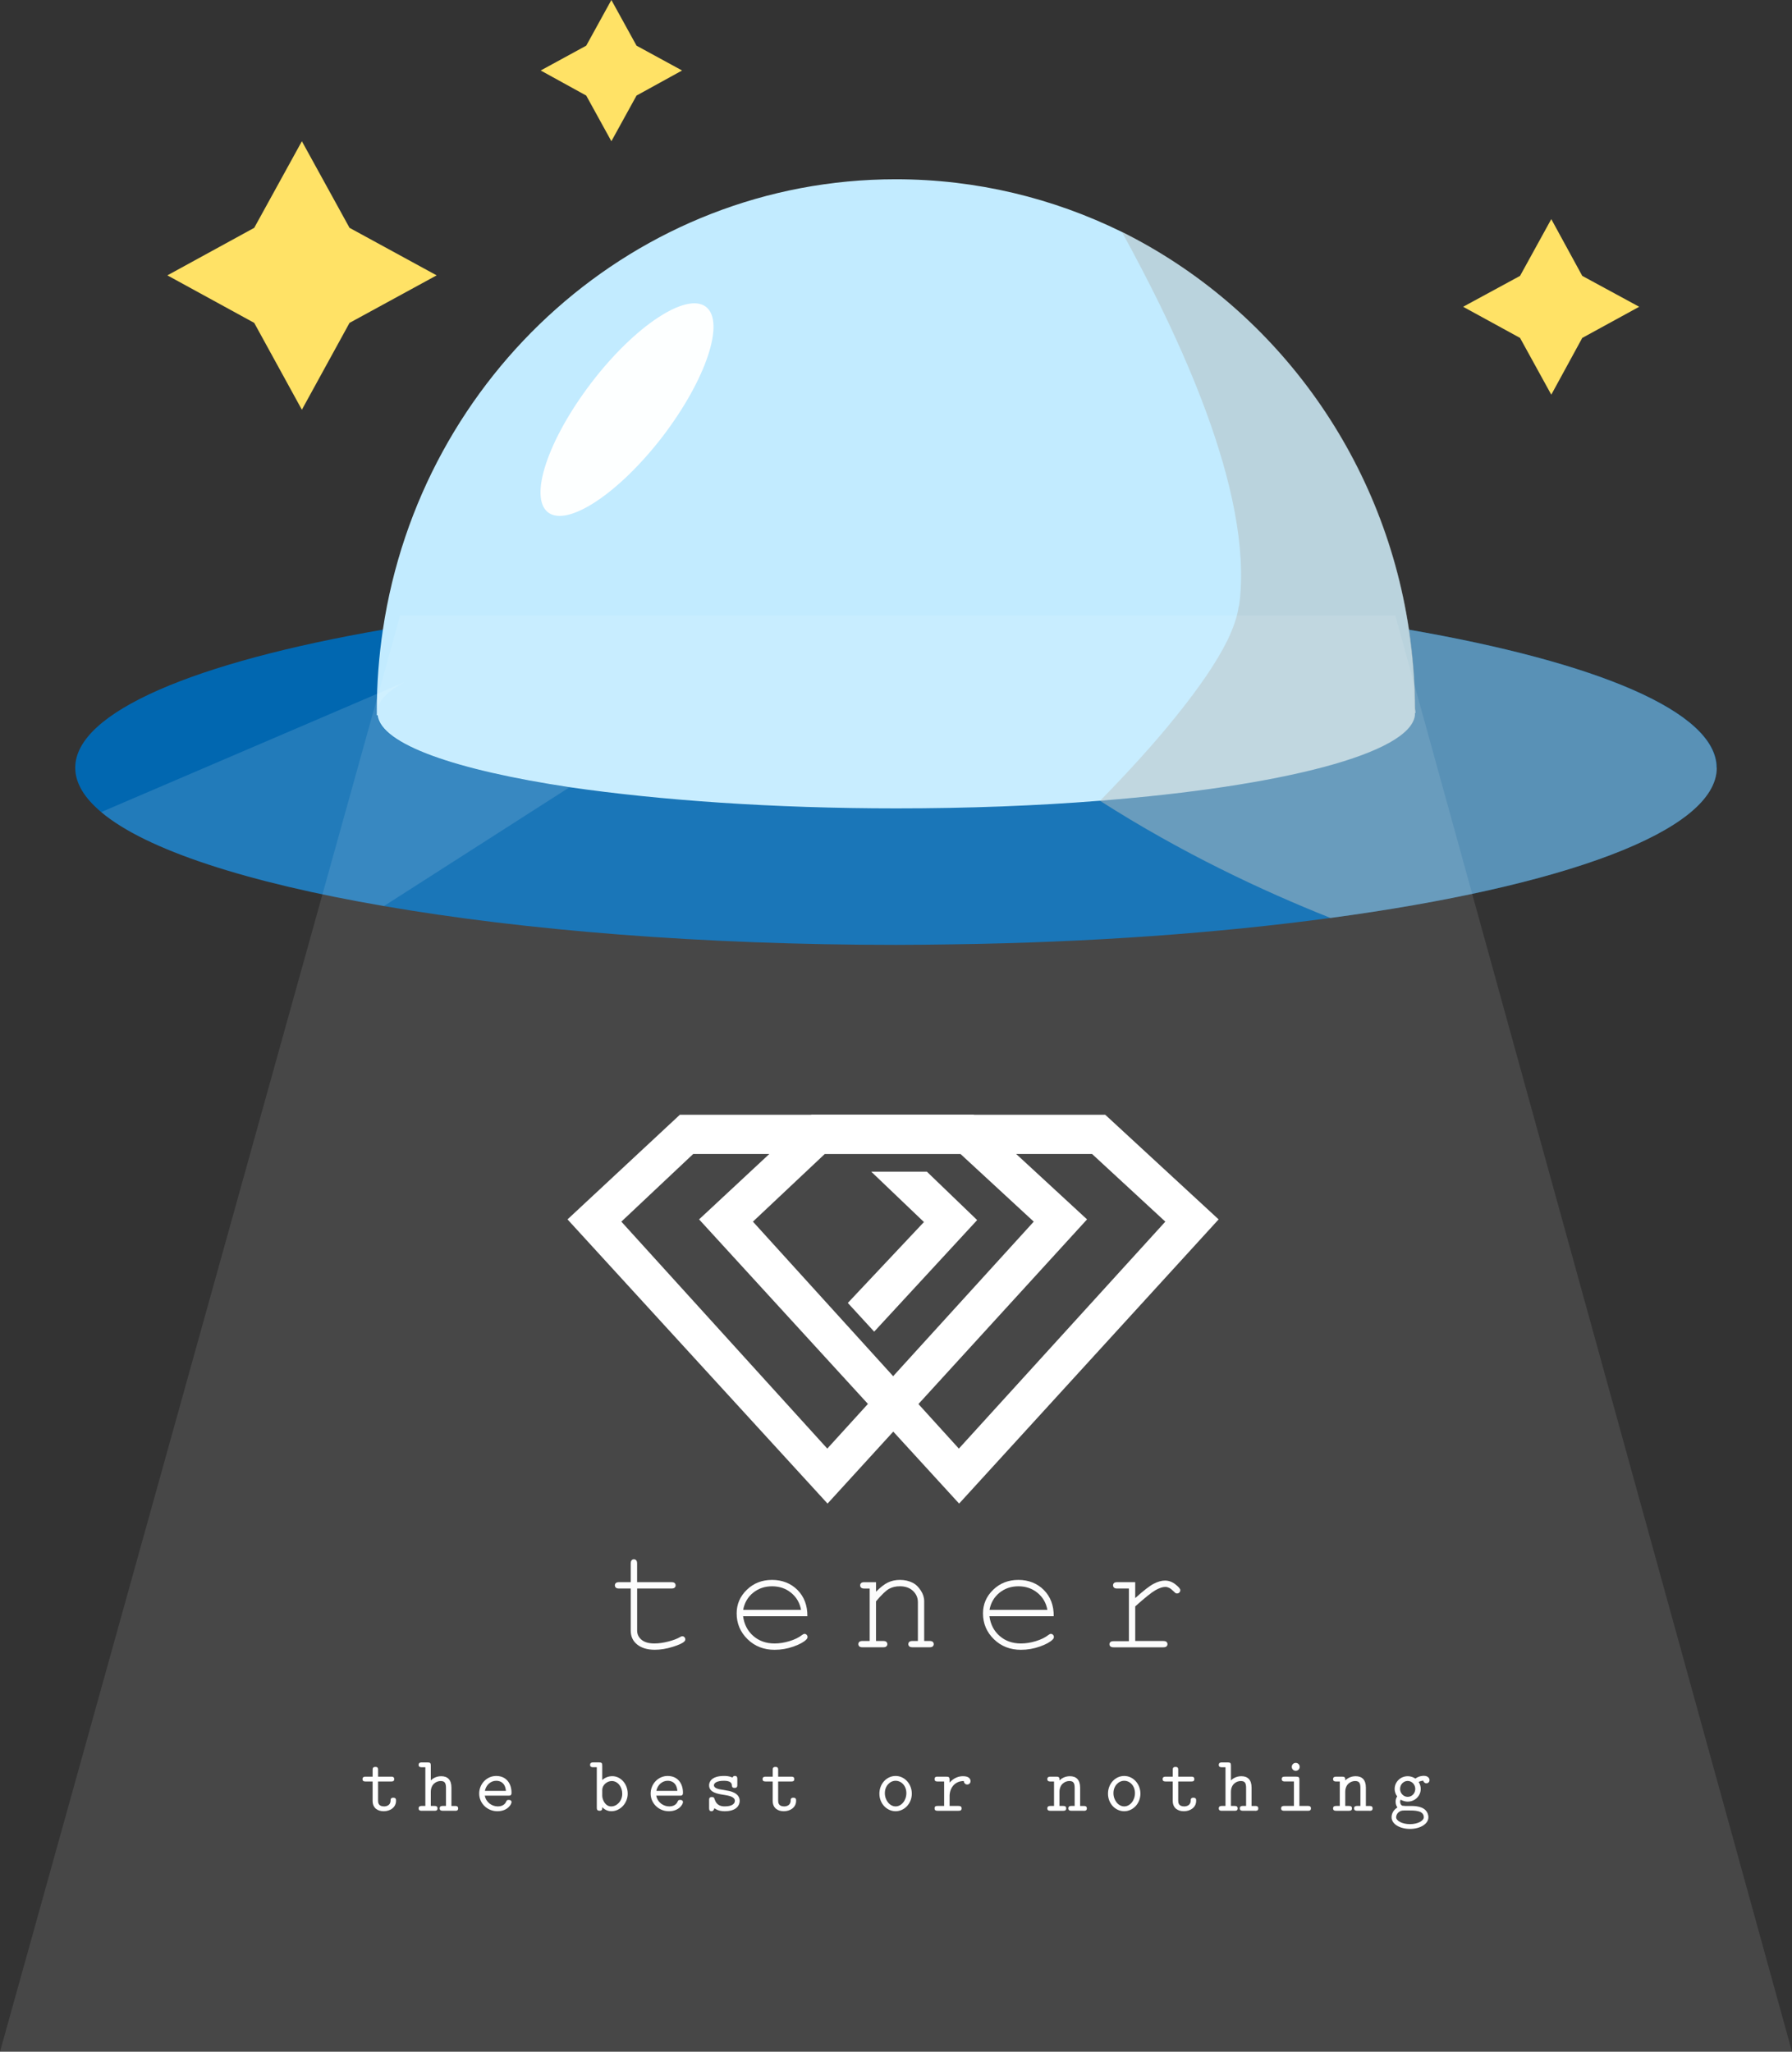 <svg width="262" height="300" viewBox="0 0 262 300" fill="none" xmlns="http://www.w3.org/2000/svg">
<rect x="0" y="0" width="262" height="300" fill="#333333" stroke="none"/>
<path d="M37.168 33.314L44.136 20.652L51.103 33.314L63.839 40.263L51.103 47.211L44.136 59.911L37.168 47.211L24.471 40.263L37.168 33.314Z" fill="#FFE266"/>
<path d="M222.239 40.34L226.806 32.04L231.335 40.34L239.658 44.856L231.335 49.411L226.806 57.711L222.239 49.411L213.916 44.856L222.239 40.34Z" fill="#FFE266"/>
<path d="M85.71 6.678L89.387 0L93.064 6.678L99.723 10.307L93.064 13.974L89.387 20.652L85.71 13.974L79.052 10.307L85.71 6.678Z" fill="#FFE266"/>
<path d="M251 112.256C251 121.56 228.432 129.666 194.523 134.221C178.265 136.422 159.413 137.811 139.206 138.082C136.497 138.12 133.748 138.159 131 138.159C102.665 138.159 76.652 136.036 56.136 132.484C36.123 129.049 21.335 124.262 14.793 118.742C12.316 116.657 11 114.495 11 112.256C11 104.111 28.535 96.815 55.981 92.067C76.535 88.516 102.626 86.393 131 86.393C148.884 86.393 165.839 87.242 181.052 88.747C190.032 89.635 198.394 90.755 205.981 92.067C233.426 96.815 251 104.073 251 112.256Z" fill="#0167B0"/>
<path d="M206.871 104.265C206.871 104.265 206.871 104.458 206.871 104.574C206.213 110.171 187.4 114.997 160.845 117.081C151.671 117.815 141.606 118.201 131.039 118.201C112.961 118.201 96.394 117.004 83.348 115.113C66.587 112.603 55.71 108.82 55.206 104.574C55.168 104.458 55.168 104.381 55.168 104.265C55.168 102.682 56.6 101.138 59.271 99.71L59.465 99.633C69.877 94.19 98.019 90.291 131.077 90.291C149.503 90.291 166.381 91.526 179.542 93.534C196.265 96.081 206.948 99.942 206.948 104.265H206.871Z" fill="#C2EBFF"/>
<path d="M206.871 103.957V104.574H55.09V103.957C55.09 99.903 55.4 95.966 55.981 92.067C61.555 54.777 92.987 26.211 130.961 26.211C142.806 26.211 153.994 28.99 163.981 33.893C186.045 44.856 202.148 66.396 205.981 92.067C206.561 95.966 206.871 99.903 206.871 103.957Z" fill="#C2EBFF"/>
<path d="M96.858 63.849C90.471 72.148 83 77.089 80.135 74.928C77.271 72.727 80.135 64.235 86.484 55.935C92.832 47.636 100.342 42.694 103.206 44.856C106.071 47.056 103.206 55.549 96.858 63.849Z" fill="#FDFFFF"/>
<g style="mix-blend-mode:multiply" opacity="0.5">
<path d="M251 112.257C251 121.56 228.432 129.666 194.523 134.222C184.458 130.207 172.845 124.764 160.806 117.082C187.361 114.997 206.174 110.172 206.832 104.575V103.957C206.832 99.904 206.523 95.966 205.942 92.067C233.387 96.816 250.961 104.073 250.961 112.257H251Z" fill="#B1BBBC"/>
</g>
<g style="mix-blend-mode:multiply" opacity="0.5">
<path d="M206.871 103.957V104.575C206.213 110.173 187.4 114.998 160.845 117.082C164.91 112.913 168.819 108.667 172.071 104.575C175.245 100.638 177.877 96.855 179.503 93.535C180.316 91.798 180.897 90.176 181.09 88.748C181.168 88.555 181.168 88.401 181.206 88.246C183.258 71.686 171.994 48.408 164.019 33.894C186.084 44.857 202.187 66.397 206.019 92.068C206.6 95.967 206.91 99.904 206.91 103.957H206.871Z" fill="#B1BBBC"/>
</g>
<path opacity="0.13" d="M83.271 115.113L56.136 132.485C36.123 129.049 21.335 124.262 14.794 118.742L59.194 99.711C56.523 101.139 55.09 102.683 55.09 104.266C55.09 104.382 55.09 104.459 55.129 104.575C55.632 108.821 66.51 112.604 83.271 115.113Z" fill="#FDFFFF"/>
<path d="M58.5 90H204L262 300H0L58.5 90Z" fill="white" fill-opacity="0.1"/>
<g clip-path="url(#clip0_32_1477)">
<path d="M142.357 163H99.397L82.973 178.298L120.991 219.854L158.932 178.298L142.357 163ZM120.951 211.811L90.844 178.627L101.349 168.736H140.431L151.14 178.627L120.954 211.814L120.951 211.811Z" fill="white"/>
<path d="M161.594 163H118.634L102.21 178.298L140.228 219.854L178.169 178.298L161.594 163ZM140.188 211.811L110.081 178.627L120.586 168.736H159.668L170.377 178.627L140.191 211.814L140.188 211.811Z" fill="white"/>
<path d="M127.378 171.32H135.513L142.865 178.399L127.81 194.714L123.956 190.515L135.085 178.685L127.378 171.32Z" fill="white"/>
<path d="M93.153 231.343H98.165C98.384 231.343 98.542 231.385 98.636 231.474C98.731 231.562 98.779 231.675 98.779 231.815C98.779 231.946 98.731 232.055 98.636 232.143C98.542 232.232 98.384 232.274 98.165 232.274H93.153V238.424C93.153 238.96 93.366 239.407 93.794 239.767C94.223 240.126 94.85 240.305 95.68 240.305C96.304 240.305 96.976 240.211 97.703 240.025C98.427 239.837 98.992 239.627 99.394 239.392C99.54 239.298 99.661 239.249 99.756 239.249C99.874 239.249 99.975 239.295 100.063 239.386C100.151 239.477 100.194 239.587 100.194 239.712C100.194 239.821 100.145 239.925 100.051 240.019C99.816 240.26 99.248 240.525 98.341 240.805C97.435 241.088 96.571 241.228 95.741 241.228C94.664 241.228 93.807 240.975 93.171 240.47C92.532 239.965 92.216 239.283 92.216 238.424V232.274H90.513C90.294 232.274 90.136 232.232 90.041 232.143C89.947 232.055 89.898 231.943 89.898 231.802C89.898 231.672 89.947 231.562 90.041 231.474C90.136 231.385 90.294 231.343 90.513 231.343H92.216V228.615C92.216 228.396 92.258 228.237 92.347 228.143C92.435 228.049 92.544 228 92.675 228C92.815 228 92.928 228.049 93.016 228.143C93.104 228.237 93.147 228.396 93.147 228.615V231.343H93.153Z" fill="#FCFCFC"/>
<path d="M118.05 236.326H108.643C108.804 237.523 109.303 238.485 110.142 239.215C110.981 239.946 112.019 240.308 113.256 240.308C113.944 240.308 114.668 240.196 115.422 239.967C116.176 239.739 116.79 239.441 117.268 239.066C117.408 238.957 117.527 238.902 117.63 238.902C117.749 238.902 117.849 238.947 117.937 239.039C118.025 239.13 118.068 239.24 118.068 239.364C118.068 239.489 118.01 239.611 117.891 239.727C117.539 240.095 116.915 240.436 116.018 240.756C115.121 241.075 114.199 241.234 113.253 241.234C111.672 241.234 110.349 240.716 109.29 239.678C108.232 238.64 107.703 237.386 107.703 235.909C107.703 234.566 108.199 233.416 109.193 232.454C110.185 231.492 111.413 231.014 112.879 231.014C114.345 231.014 115.629 231.507 116.605 232.493C117.578 233.48 118.059 234.758 118.044 236.326H118.05ZM117.116 235.392C116.933 234.372 116.45 233.544 115.671 232.904C114.89 232.265 113.962 231.948 112.885 231.948C111.809 231.948 110.881 232.265 110.105 232.895C109.33 233.525 108.846 234.359 108.655 235.392H117.116Z" fill="#FCFCFC"/>
<path d="M128.08 231.342V232.74C128.725 232.088 129.306 231.638 129.826 231.388C130.346 231.138 130.933 231.014 131.584 231.014C132.287 231.014 132.928 231.163 133.506 231.464C133.917 231.683 134.288 232.049 134.622 232.557C134.957 233.066 135.121 233.589 135.121 234.125V239.943H135.903C136.122 239.943 136.28 239.986 136.374 240.071C136.468 240.156 136.517 240.266 136.517 240.406C136.517 240.546 136.468 240.646 136.374 240.734C136.28 240.823 136.122 240.865 135.903 240.865H133.43C133.202 240.865 133.041 240.823 132.947 240.734C132.852 240.646 132.804 240.537 132.804 240.406C132.804 240.266 132.852 240.156 132.947 240.071C133.041 239.986 133.202 239.943 133.43 239.943H134.2V234.277C134.2 233.626 133.962 233.072 133.485 232.621C133.007 232.171 132.372 231.945 131.572 231.945C130.964 231.945 130.437 232.067 129.99 232.314C129.543 232.56 128.904 233.169 128.077 234.146V239.943H129.12C129.339 239.943 129.498 239.986 129.592 240.071C129.686 240.156 129.735 240.266 129.735 240.406C129.735 240.546 129.686 240.646 129.592 240.734C129.498 240.823 129.339 240.865 129.12 240.865H126.109C125.89 240.865 125.732 240.823 125.638 240.734C125.544 240.646 125.495 240.537 125.495 240.406C125.495 240.266 125.544 240.156 125.638 240.071C125.732 239.986 125.89 239.943 126.109 239.943H127.153V232.277H126.371C126.152 232.277 125.994 232.234 125.9 232.146C125.805 232.058 125.757 231.945 125.757 231.805C125.757 231.674 125.805 231.565 125.9 231.476C125.994 231.388 126.152 231.346 126.371 231.346H128.074L128.08 231.342Z" fill="#FCFCFC"/>
<path d="M154.066 236.326H144.659C144.82 237.523 145.319 238.485 146.158 239.215C146.998 239.946 148.035 240.308 149.273 240.308C149.96 240.308 150.684 240.196 151.438 239.967C152.193 239.739 152.807 239.441 153.284 239.066C153.424 238.957 153.543 238.902 153.646 238.902C153.762 238.902 153.865 238.947 153.954 239.039C154.042 239.13 154.084 239.24 154.084 239.364C154.084 239.489 154.027 239.611 153.908 239.727C153.555 240.095 152.932 240.436 152.034 240.756C151.137 241.075 150.216 241.234 149.27 241.234C147.688 241.234 146.368 240.716 145.307 239.678C144.248 238.64 143.719 237.386 143.719 235.909C143.719 234.566 144.215 233.416 145.209 232.454C146.201 231.492 147.43 231.014 148.896 231.014C150.362 231.014 151.645 231.507 152.621 232.493C153.595 233.48 154.075 234.758 154.06 236.326H154.066ZM153.132 235.392C152.95 234.372 152.466 233.544 151.688 232.904C150.906 232.265 149.978 231.948 148.902 231.948C147.825 231.948 146.897 232.265 146.122 232.895C145.346 233.525 144.863 234.359 144.671 235.392H153.132Z" fill="#FCFCFC"/>
<path d="M165.973 231.343V233.675C167.175 232.591 168.075 231.891 168.671 231.58C169.267 231.27 169.821 231.111 170.325 231.111C170.876 231.111 171.387 231.297 171.858 231.668C172.33 232.04 172.567 232.32 172.567 232.509C172.567 232.649 172.521 232.764 172.43 232.856C172.339 232.947 172.223 232.993 172.083 232.993C172.01 232.993 171.946 232.981 171.898 232.953C171.846 232.929 171.752 232.847 171.612 232.707C171.356 232.451 171.131 232.274 170.943 232.18C170.751 232.086 170.566 232.037 170.383 232.037C169.979 232.037 169.495 232.198 168.926 232.521C168.358 232.844 167.375 233.632 165.976 234.886V239.946H170.064C170.292 239.946 170.453 239.989 170.547 240.074C170.642 240.159 170.69 240.269 170.69 240.409C170.69 240.549 170.642 240.649 170.547 240.738C170.453 240.826 170.292 240.869 170.064 240.869H162.822C162.603 240.869 162.445 240.826 162.351 240.741C162.257 240.656 162.208 240.549 162.208 240.415C162.208 240.29 162.254 240.187 162.345 240.101C162.436 240.016 162.597 239.974 162.822 239.974H165.052V232.274H163.348C163.129 232.274 162.971 232.232 162.877 232.143C162.783 232.055 162.734 231.942 162.734 231.802C162.734 231.671 162.78 231.562 162.871 231.474C162.962 231.385 163.123 231.343 163.348 231.343H165.976H165.973Z" fill="#FCFCFC"/>
<path d="M56.108 264.837C55.266 264.837 54.478 264.42 54.478 263.312V260.489H53.462C53.289 260.489 53 260.489 53 260.142C53 259.795 53.289 259.783 53.474 259.783H54.481V258.833C54.481 258.602 54.481 258.358 54.886 258.358C55.29 258.358 55.278 258.614 55.278 258.833V259.783H57.173C57.358 259.783 57.635 259.783 57.635 260.142C57.635 260.502 57.346 260.489 57.173 260.489H55.275V263.242C55.275 263.531 55.275 264.134 56.166 264.134C56.431 264.134 57.091 264.018 57.103 263.299C57.103 263.102 57.115 262.861 57.495 262.861C57.9 262.861 57.9 263.105 57.9 263.312C57.9 264.341 56.963 264.837 56.108 264.837Z" fill="white"/>
<path d="M66.522 264.767H64.755C64.594 264.767 64.281 264.767 64.281 264.42C64.281 264.073 64.57 264.061 64.755 264.061H65.205V261.437C65.205 260.743 65.044 260.42 64.43 260.42C63.815 260.42 62.985 260.858 62.985 262.015V264.064H63.493C63.678 264.064 63.967 264.064 63.967 264.423C63.967 264.782 63.666 264.77 63.505 264.77H61.668C61.507 264.77 61.206 264.77 61.206 264.423C61.206 264.076 61.495 264.064 61.68 264.064H62.188V258.407H61.668C61.507 258.407 61.206 258.407 61.206 258.06C61.206 257.713 61.495 257.701 61.68 257.701H62.523C62.915 257.701 62.985 257.817 62.985 258.176V260.328C63.204 260.109 63.724 259.717 64.5 259.717C65.412 259.717 66.002 260.213 66.002 261.382V264.067H66.51C66.695 264.067 66.984 264.067 66.984 264.426C66.984 264.786 66.683 264.773 66.522 264.773V264.767Z" fill="white"/>
<path d="M72.718 264.837C71.227 264.837 70.059 263.668 70.059 262.258C70.059 260.849 71.169 259.68 72.544 259.68C74.047 259.68 74.786 260.812 74.786 262.13C74.786 262.56 74.567 262.56 74.323 262.56H70.88C71.066 263.555 71.933 264.134 72.8 264.134C73.122 264.134 73.749 264.03 74.001 263.44C74.083 263.22 74.174 263.184 74.381 263.184C74.451 263.184 74.786 263.184 74.786 263.507C74.786 263.796 74.241 264.837 72.718 264.837ZM72.544 260.383C71.735 260.383 71.054 261.019 70.893 261.863H73.968C73.864 260.672 73.146 260.383 72.547 260.383H72.544Z" fill="white"/>
<path d="M89.394 264.837C89.022 264.837 88.527 264.734 88.052 264.247C88.052 264.536 88.052 264.767 87.66 264.767C87.268 264.767 87.255 264.524 87.255 264.292V258.405H86.735C86.574 258.405 86.273 258.405 86.273 258.057C86.273 257.71 86.562 257.698 86.748 257.698H87.59C87.982 257.698 88.052 257.814 88.052 258.173V260.277C88.445 259.918 88.965 259.711 89.521 259.711C90.747 259.711 91.775 260.843 91.775 262.268C91.775 263.693 90.653 264.834 89.394 264.834V264.837ZM89.451 260.42C88.724 260.42 88.052 261.032 88.052 261.717V262.56C88.052 263.114 88.457 264.134 89.357 264.134C90.166 264.134 90.975 263.382 90.975 262.271C90.975 261.263 90.306 260.42 89.448 260.42H89.451Z" fill="white"/>
<path d="M97.785 264.837C96.294 264.837 95.127 263.668 95.127 262.258C95.127 260.849 96.237 259.68 97.611 259.68C99.114 259.68 99.853 260.812 99.853 262.13C99.853 262.56 99.634 262.56 99.391 262.56H95.948C96.133 263.555 97 264.134 97.867 264.134C98.189 264.134 98.816 264.03 99.068 263.44C99.15 263.22 99.242 263.184 99.448 263.184C99.518 263.184 99.853 263.184 99.853 263.507C99.853 263.796 99.308 264.837 97.785 264.837ZM97.611 260.383C96.802 260.383 96.121 261.019 95.96 261.863H99.035C98.931 260.672 98.214 260.383 97.615 260.383H97.611Z" fill="white"/>
<path d="M105.954 264.837C105.632 264.837 105.017 264.813 104.452 264.399C104.312 264.828 104.129 264.837 104.023 264.837C103.676 264.837 103.676 264.548 103.676 264.362V263.239C103.676 263.007 103.676 262.764 104.08 262.764C104.382 262.764 104.427 262.892 104.485 263.099C104.774 264 105.422 264.128 105.963 264.128C107.015 264.128 107.441 263.747 107.441 263.318C107.441 262.706 106.517 262.554 105.951 262.462C104.886 262.301 103.673 262.103 103.673 261.041C103.673 260.624 103.938 259.677 105.869 259.677C106.088 259.677 106.596 259.677 107.107 259.92C107.131 259.838 107.177 259.677 107.453 259.677C107.8 259.677 107.8 259.966 107.8 260.152V260.949C107.8 261.181 107.8 261.424 107.396 261.424C107.037 261.424 107.015 261.226 107.003 261.032C106.97 260.73 106.806 260.383 105.848 260.383C104.75 260.383 104.379 260.742 104.379 261.041C104.379 261.491 105.163 261.631 105.501 261.677L106.285 261.817C106.657 261.875 108.147 262.118 108.147 263.321C108.147 263.875 107.776 264.837 105.951 264.837H105.954Z" fill="white"/>
<path d="M114.601 264.837C113.758 264.837 112.971 264.42 112.971 263.312V260.489H111.955C111.781 260.489 111.492 260.489 111.492 260.142C111.492 259.795 111.781 259.783 111.967 259.783H112.974V258.833C112.974 258.602 112.974 258.358 113.378 258.358C113.783 258.358 113.77 258.614 113.77 258.833V259.783H115.665C115.851 259.783 116.128 259.783 116.128 260.142C116.128 260.502 115.839 260.489 115.665 260.489H113.77V263.242C113.77 263.531 113.77 264.134 114.662 264.134C114.926 264.134 115.586 264.018 115.598 263.299C115.598 263.102 115.61 262.861 115.991 262.861C116.395 262.861 116.395 263.105 116.395 263.312C116.395 264.341 115.458 264.837 114.604 264.837H114.601Z" fill="white"/>
<path d="M130.942 264.837C129.671 264.837 128.573 263.738 128.573 262.27C128.573 260.803 129.647 259.68 130.942 259.68C132.238 259.68 133.311 260.824 133.311 262.27C133.311 263.717 132.214 264.837 130.942 264.837ZM130.942 260.383C130.121 260.383 129.37 261.135 129.37 262.188C129.37 263.242 130.088 264.131 130.942 264.131C131.797 264.131 132.515 263.263 132.515 262.188C132.515 261.114 131.776 260.383 130.942 260.383Z" fill="white"/>
<path d="M141.411 260.929C141.122 260.929 140.924 260.697 140.915 260.42C139.516 260.42 138.835 261.531 138.835 262.618V264.064H140.118C140.292 264.064 140.593 264.064 140.593 264.424C140.593 264.783 140.292 264.771 140.118 264.771H137.101C136.916 264.771 136.639 264.771 136.639 264.411C136.639 264.052 136.928 264.064 137.101 264.064H138.038V260.49H137.101C136.916 260.49 136.639 260.49 136.639 260.131C136.639 259.772 136.928 259.784 137.101 259.784H138.372C138.765 259.784 138.835 259.9 138.835 260.259V260.652C139.47 259.924 140.209 259.714 140.799 259.714C141.757 259.714 141.897 260.201 141.897 260.432C141.897 260.746 141.666 260.929 141.411 260.929Z" fill="white"/>
<path d="M158.437 264.767H156.67C156.508 264.767 156.195 264.767 156.195 264.42C156.195 264.073 156.484 264.061 156.67 264.061H157.12V261.437C157.12 260.743 156.958 260.42 156.347 260.42C155.736 260.42 154.902 260.858 154.902 262.015V264.064H155.41C155.596 264.064 155.885 264.064 155.885 264.423C155.885 264.783 155.584 264.771 155.423 264.771H153.586C153.424 264.771 153.123 264.771 153.123 264.423C153.123 264.076 153.412 264.064 153.598 264.064H154.106V260.49H153.586C153.424 260.49 153.123 260.49 153.123 260.143C153.123 259.796 153.412 259.784 153.598 259.784H154.44C154.902 259.784 154.902 259.957 154.902 260.329C155.121 260.11 155.642 259.717 156.417 259.717C157.329 259.717 157.92 260.213 157.92 261.382V264.067H158.427C158.613 264.067 158.902 264.067 158.902 264.426C158.902 264.786 158.601 264.774 158.44 264.774L158.437 264.767Z" fill="white"/>
<path d="M164.364 264.837C163.093 264.837 161.995 263.738 161.995 262.27C161.995 260.803 163.069 259.68 164.364 259.68C165.66 259.68 166.734 260.824 166.734 262.27C166.734 263.717 165.636 264.837 164.364 264.837ZM164.364 260.383C163.543 260.383 162.792 261.135 162.792 262.188C162.792 263.242 163.51 264.131 164.364 264.131C165.219 264.131 165.937 263.263 165.937 262.188C165.937 261.114 165.198 260.383 164.364 260.383Z" fill="white"/>
<path d="M173.09 264.837C172.248 264.837 171.46 264.42 171.46 263.312V260.489H170.444C170.271 260.489 169.982 260.489 169.982 260.142C169.982 259.795 170.271 259.783 170.456 259.783H171.463V258.833C171.463 258.602 171.463 258.358 171.867 258.358C172.272 258.358 172.26 258.614 172.26 258.833V259.783H174.155C174.34 259.783 174.617 259.783 174.617 260.142C174.617 260.502 174.328 260.489 174.155 260.489H172.26V263.242C172.26 263.531 172.26 264.134 173.151 264.134C173.415 264.134 174.075 264.018 174.088 263.299C174.088 263.102 174.1 262.861 174.48 262.861C174.885 262.861 174.885 263.105 174.885 263.312C174.885 264.341 173.948 264.837 173.093 264.837H173.09Z" fill="white"/>
<path d="M183.504 264.767H181.737C181.576 264.767 181.262 264.767 181.262 264.42C181.262 264.073 181.551 264.061 181.737 264.061H182.187V261.437C182.187 260.743 182.026 260.42 181.414 260.42C180.803 260.42 179.97 260.858 179.97 262.015V264.064H180.478C180.663 264.064 180.952 264.064 180.952 264.423C180.952 264.782 180.651 264.77 180.49 264.77H178.653C178.492 264.77 178.191 264.77 178.191 264.423C178.191 264.076 178.479 264.064 178.665 264.064H179.173V258.407H178.653C178.492 258.407 178.191 258.407 178.191 258.06C178.191 257.713 178.479 257.701 178.665 257.701H179.507C179.9 257.701 179.97 257.817 179.97 258.176V260.328C180.189 260.109 180.709 259.717 181.484 259.717C182.397 259.717 182.987 260.213 182.987 261.382V264.067H183.495C183.68 264.067 183.969 264.067 183.969 264.426C183.969 264.786 183.668 264.773 183.507 264.773L183.504 264.767Z" fill="white"/>
<path d="M191.19 264.768H187.78C187.607 264.768 187.306 264.768 187.306 264.421C187.306 264.074 187.595 264.061 187.78 264.061H189.179V260.487H187.874C187.701 260.487 187.4 260.487 187.4 260.128C187.4 259.769 187.701 259.781 187.874 259.781H189.517C189.909 259.781 189.979 259.897 189.979 260.256V264.061H191.193C191.366 264.061 191.667 264.061 191.667 264.421C191.667 264.78 191.366 264.768 191.193 264.768H191.19ZM189.444 258.925C189.121 258.925 188.866 258.67 188.866 258.347C188.866 258.024 189.121 257.769 189.444 257.769C189.766 257.769 190.022 258.024 190.022 258.347C190.022 258.67 189.766 258.925 189.444 258.925Z" fill="white"/>
<path d="M200.216 264.767H198.449C198.288 264.767 197.975 264.767 197.975 264.42C197.975 264.073 198.264 264.061 198.449 264.061H198.899V261.437C198.899 260.743 198.738 260.42 198.127 260.42C197.516 260.42 196.682 260.858 196.682 262.015V264.064H197.19C197.376 264.064 197.665 264.064 197.665 264.423C197.665 264.783 197.364 264.771 197.202 264.771H195.365C195.204 264.771 194.903 264.771 194.903 264.423C194.903 264.076 195.192 264.064 195.378 264.064H195.885V260.49H195.365C195.204 260.49 194.903 260.49 194.903 260.143C194.903 259.796 195.192 259.784 195.378 259.784H196.22C196.682 259.784 196.682 259.957 196.682 260.329C196.901 260.11 197.421 259.717 198.197 259.717C199.109 259.717 199.699 260.213 199.699 261.382V264.067H200.207C200.393 264.067 200.682 264.067 200.682 264.426C200.682 264.786 200.381 264.774 200.219 264.774L200.216 264.767Z" fill="white"/>
<path d="M208.538 260.755C208.422 260.755 208.158 260.673 208.088 260.362C207.939 260.375 207.659 260.42 207.418 260.56C207.616 260.883 207.72 261.221 207.72 261.568C207.72 262.597 206.877 263.431 205.813 263.431C205.247 263.431 204.806 263.166 204.772 263.142C204.727 263.258 204.702 263.419 204.702 263.465C204.702 263.465 204.715 263.72 204.842 263.882C204.982 264.043 205.049 264.043 205.223 264.043C205.314 264.067 205.466 264.067 205.557 264.067H206.366C207.406 264.067 207.89 264.323 208.042 264.402C208.632 264.716 208.839 265.294 208.839 265.721C208.839 266.704 207.625 267.422 206.147 267.422C204.669 267.422 203.456 266.716 203.456 265.721C203.456 265.593 203.456 264.807 204.31 264.287C204.207 264.147 204.046 263.857 204.046 263.453C204.046 263.105 204.149 262.85 204.277 262.667C204.103 262.448 203.906 262.064 203.906 261.568C203.906 260.585 204.727 259.717 205.813 259.717C206.345 259.717 206.749 259.936 206.935 260.064C207.467 259.671 208.033 259.659 208.161 259.659C208.784 259.659 209.003 260.018 209.003 260.283C209.003 260.618 208.738 260.758 208.541 260.758L208.538 260.755ZM205.834 264.722C204.991 264.722 204.885 264.722 204.596 264.908C204.225 265.139 204.122 265.511 204.122 265.718C204.122 266.226 204.988 266.725 206.144 266.725C207.3 266.725 208.167 266.229 208.167 265.718C208.167 264.722 206.862 264.722 205.834 264.722ZM205.81 260.408C205.207 260.408 204.699 260.917 204.699 261.577C204.699 262.189 205.186 262.734 205.81 262.734C206.433 262.734 206.92 262.226 206.92 261.565C206.92 260.953 206.433 260.408 205.81 260.408Z" fill="white"/>
</g>
<defs>
<clipPath id="clip0_32_1477">
<rect width="156" height="121" fill="white" transform="translate(53 163)"/>
</clipPath>
</defs>
</svg>
